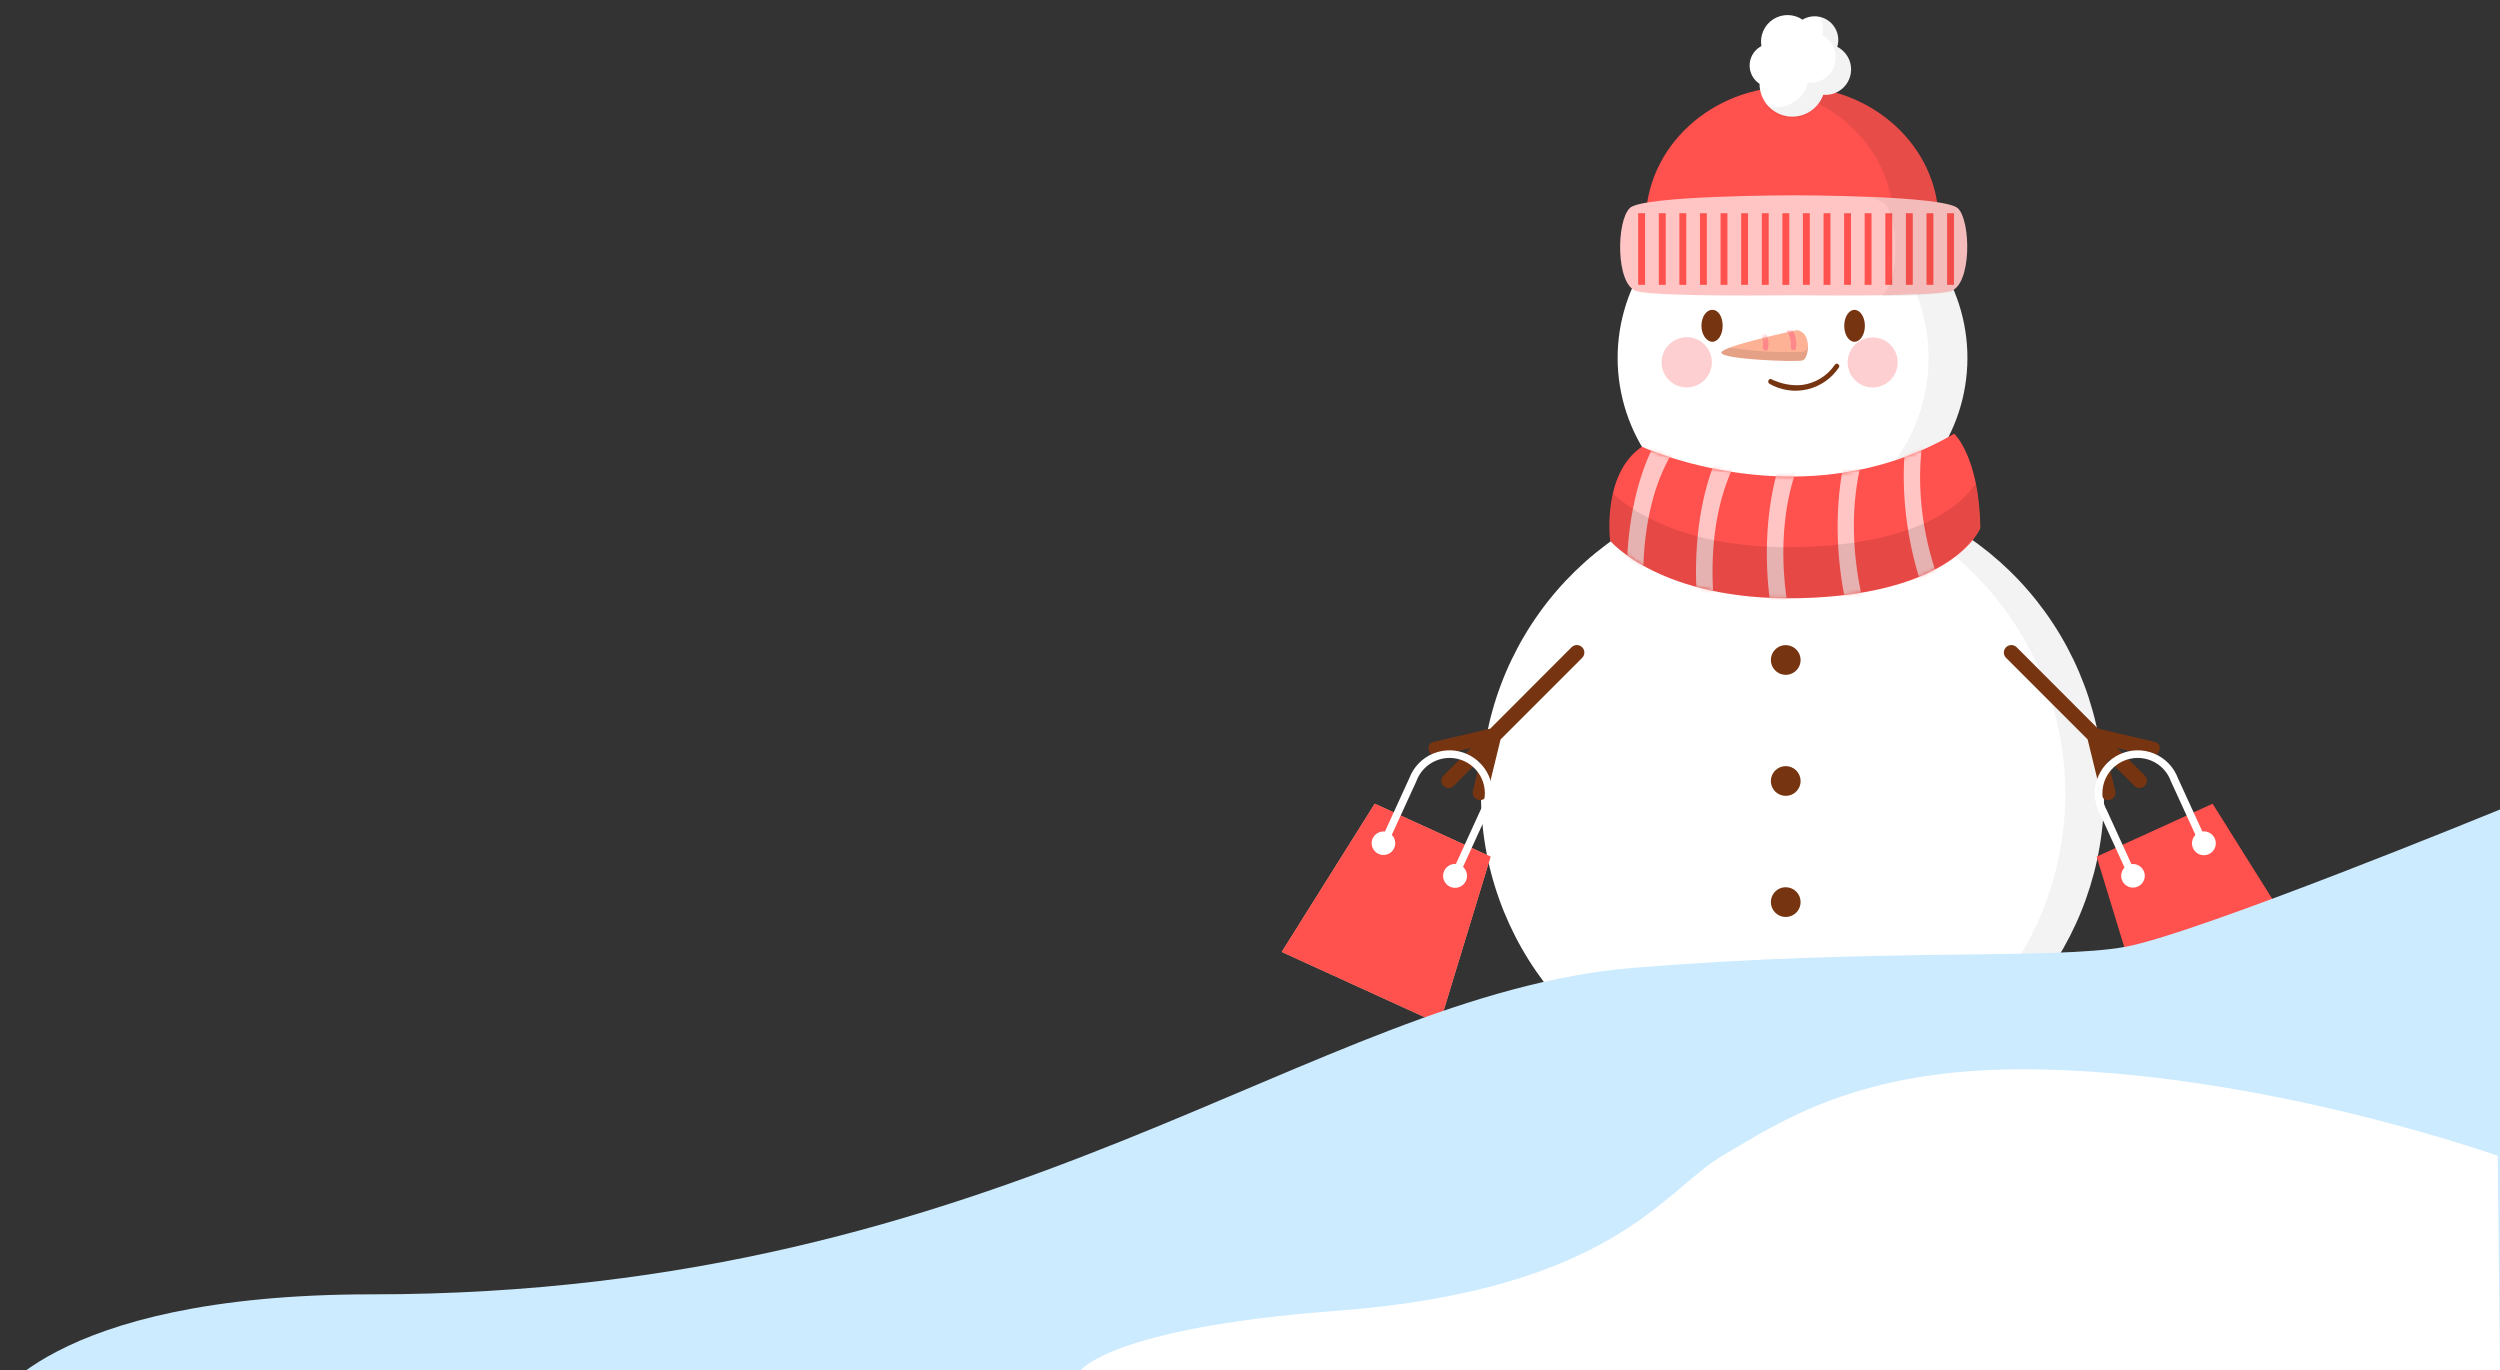 <svg width="664" height="364" viewBox="0 0 664 364" fill="none" xmlns="http://www.w3.org/2000/svg">
<rect x="0" y="0" width="664" height="364" fill="#333333" stroke="none"/>
<g clip-path="url(#clip0_2313_24183)">
<path d="M503.182 132.787C511.17 127.053 517.132 118.933 520.211 109.595C523.29 100.257 523.326 90.183 520.314 80.823C517.303 71.463 511.399 63.3 503.452 57.509C495.506 51.718 485.927 48.598 476.095 48.598C466.262 48.598 456.683 51.718 448.737 57.509C440.79 63.3 434.886 71.463 431.875 80.823C428.863 90.183 428.9 100.257 431.978 109.595C435.057 118.933 441.019 127.053 449.007 132.787C430.522 139.191 414.903 151.939 404.924 168.766C394.946 185.593 391.252 205.412 394.5 224.705C397.747 243.997 407.725 261.514 422.663 274.148C437.6 286.781 456.531 293.713 476.095 293.713C495.658 293.713 514.589 286.781 529.527 274.148C544.464 261.514 554.442 243.997 557.69 224.705C560.937 205.412 557.243 185.593 547.265 168.766C537.286 151.939 521.668 139.191 503.182 132.787Z" fill="white"/>
<path opacity="0.05" d="M503.183 132.787C511.173 127.054 517.138 118.933 520.218 109.594C523.298 100.255 523.335 90.179 520.323 80.818C517.312 71.457 511.407 63.292 503.459 57.501C495.511 51.71 485.93 48.591 476.096 48.593C474.379 48.587 472.663 48.684 470.957 48.883C480.28 49.93 489.068 53.775 496.163 59.912C503.258 66.05 508.329 74.192 510.708 83.267C513.087 92.342 512.662 101.924 509.489 110.753C506.317 119.582 500.545 127.243 492.935 132.729C510.996 138.996 526.33 151.324 536.331 167.618C546.331 183.912 550.381 203.166 547.791 222.108C545.201 241.049 536.132 258.51 522.125 271.522C508.118 284.533 490.038 292.293 470.957 293.482C472.68 293.598 474.393 293.656 476.096 293.656C495.66 293.657 514.592 286.726 529.53 274.092C544.469 261.459 554.447 243.941 557.695 224.648C560.942 205.355 557.248 185.535 547.269 168.708C537.289 151.88 521.67 139.133 503.183 132.729V132.787Z" fill="#010A0D"/>
<path d="M457.535 86.538C457.535 88.89 456.315 90.777 454.806 90.777C453.296 90.777 451.902 88.89 451.902 86.538C451.902 84.186 453.151 82.299 454.806 82.299C456.46 82.299 457.535 84.186 457.535 86.538Z" fill="#773411"/>
<path d="M495.315 86.538C495.315 88.89 494.067 90.777 492.557 90.777C491.048 90.777 489.828 88.89 489.828 86.538C489.828 84.186 491.048 82.299 492.557 82.299C494.067 82.299 495.315 84.186 495.315 86.538Z" fill="#773411"/>
<path d="M477.309 87.67C477.309 87.67 456.986 91.967 457.189 93.709C457.392 95.451 477.221 96.234 478.818 95.712C480.415 95.189 481.402 88.454 477.309 87.67Z" fill="#FDB295"/>
<mask id="mask0_2313_24183" style="mask-type:luminance" maskUnits="userSpaceOnUse" x="457" y="87" width="24" height="9">
<path d="M477.316 87.67C477.316 87.67 456.994 91.967 457.197 93.709C457.4 95.451 477.229 96.235 478.826 95.712C480.423 95.19 481.41 88.454 477.316 87.67Z" fill="white"/>
</mask>
<g mask="url(#mask0_2313_24183)">
<path d="M473.57 86.886C474.341 87.525 474.933 88.353 475.289 89.29C475.645 90.226 475.753 91.238 475.602 92.228C475.602 93.128 476.909 93.36 476.996 92.431C477.195 91.199 477.067 89.936 476.624 88.769C476.18 87.602 475.438 86.572 474.47 85.783C473.715 85.289 472.815 86.392 473.57 86.886Z" fill="#FD878A"/>
<path d="M466.192 86.973C466.972 87.605 467.568 88.433 467.921 89.372C468.273 90.311 468.368 91.327 468.196 92.315C468.196 93.215 469.502 93.418 469.618 92.518C469.814 91.284 469.682 90.019 469.233 88.851C468.784 87.684 468.036 86.656 467.063 85.87C466.309 85.347 465.438 86.451 466.192 86.973Z" fill="#FD878A"/>
</g>
<path opacity="0.1" d="M479.171 93.419C472.57 93.729 465.954 93.359 459.429 92.316C458.006 92.838 457.106 93.332 457.193 93.71C457.513 95.481 477.226 96.235 478.823 95.713C479.606 95.451 480.216 93.739 480.187 91.939C480.135 92.244 480.017 92.534 479.841 92.79C479.666 93.046 479.437 93.26 479.171 93.419Z" fill="#020202"/>
<g opacity="0.4">
<path d="M454.667 96.148C454.684 97.472 454.307 98.771 453.584 99.881C452.861 100.99 451.824 101.86 450.606 102.379C449.387 102.897 448.042 103.042 446.741 102.794C445.44 102.547 444.242 101.918 443.299 100.987C442.357 100.057 441.712 98.867 441.447 97.57C441.183 96.272 441.31 94.925 441.812 93.7C442.315 92.475 443.171 91.427 444.271 90.689C445.371 89.951 446.665 89.557 447.989 89.557C449.748 89.549 451.437 90.239 452.689 91.474C453.94 92.709 454.652 94.389 454.667 96.148Z" fill="#FD878A"/>
<path d="M504.019 96.148C504.042 97.467 503.671 98.764 502.955 99.872C502.239 100.981 501.209 101.851 499.996 102.372C498.783 102.893 497.443 103.042 496.146 102.798C494.848 102.555 493.653 101.931 492.712 101.006C491.77 100.081 491.125 98.897 490.859 97.604C490.593 96.311 490.718 94.969 491.217 93.747C491.717 92.525 492.569 91.48 493.665 90.744C494.76 90.008 496.05 89.615 497.37 89.615C499.116 89.608 500.794 90.29 502.039 91.513C503.284 92.736 503.996 94.402 504.019 96.148Z" fill="#FD878A"/>
</g>
<path d="M470 101.954C473.04 103.688 476.623 104.208 480.031 103.411C483.439 102.614 486.42 100.559 488.377 97.658C488.9 96.99 487.855 96.148 487.361 96.845C486.371 98.307 485.084 99.544 483.583 100.475C482.082 101.405 480.402 102.009 478.651 102.245C476.333 102.466 473.996 102.138 471.829 101.287C471.378 101.14 470.941 100.956 470.522 100.735C469.767 100.329 469.274 101.548 470 101.954Z" fill="#773411"/>
<path d="M436.09 118.647C436.09 118.647 478.942 138.593 519.036 115.192C519.036 115.192 525.684 121.231 525.975 140.248C525.975 140.248 519.21 157.957 477.868 158.886C441.025 159.699 427.641 143.615 427.641 143.615C427.641 143.615 425.377 125.934 436.09 118.647Z" fill="#FF514D"/>
<mask id="mask1_2313_24183" style="mask-type:luminance" maskUnits="userSpaceOnUse" x="427" y="115" width="99" height="44">
<path d="M436.086 118.648C436.086 118.648 478.938 138.593 519.032 115.193C519.032 115.193 525.68 121.232 525.971 140.248C525.971 140.248 519.206 157.958 477.864 158.887C441.021 159.7 427.637 143.616 427.637 143.616C427.637 143.616 425.373 125.935 436.086 118.648Z" fill="white"/>
</mask>
<g mask="url(#mask1_2313_24183)">
<path d="M447.265 107.296C432.546 120.999 428.975 151.019 434.549 176.132C435.536 180.545 439.746 178.542 438.759 174.071C433.823 151.948 436.494 125.732 449.559 113.567C452.027 111.273 449.559 105.002 447.265 107.296Z" fill="#FFC5C4"/>
<path d="M462.911 109.938C449.15 126.08 447.466 156.593 454.579 180.661C455.827 184.871 459.892 182.171 458.615 177.903C452.344 156.68 453.389 130.115 465.611 115.773C467.905 113.073 465.234 107.209 462.911 109.967V109.938Z" fill="#FFC5C4"/>
<path d="M479.174 109.27C466.545 127.822 466.806 158.625 475.4 181.183C476.938 185.161 480.771 181.735 479.261 177.699C471.684 157.725 470.987 131.073 482.164 114.612C484.284 111.505 481.235 106.163 479.261 109.27H479.174Z" fill="#FFC5C4"/>
<path d="M496.305 105.148C484.692 125.209 486.173 155.809 495.754 177.381C497.438 181.155 501.154 177.381 499.441 173.461C490.992 154.445 489.134 127.909 499.441 110.112C501.415 106.744 498.134 101.78 496.16 105.148H496.305Z" fill="#FFC5C4"/>
<path d="M511.309 97.599C501.264 120.157 505.502 150.148 516.593 169.426C518.567 172.822 521.906 168.119 519.903 164.693C510.002 147.709 506.025 121.812 514.938 101.78C516.593 98.005 512.964 93.825 511.309 97.599Z" fill="#FFC5C4"/>
</g>
<path opacity="0.1" d="M477.64 145.3C446.343 145.997 432.001 134.5 428.285 131.016C427.377 135.131 427.132 139.365 427.559 143.558C427.559 143.558 440.943 159.642 477.786 158.829C519.128 157.9 525.893 140.19 525.893 140.19C525.855 136.244 525.466 132.309 524.731 128.432C521.857 132.903 510.999 144.574 477.64 145.3Z" fill="#020202"/>
<path d="M381.798 200.723L390.682 198.691L383.221 206.153C382.93 206.527 382.787 206.994 382.817 207.467C382.847 207.939 383.048 208.385 383.383 208.72C383.717 209.054 384.163 209.256 384.635 209.285C385.108 209.315 385.575 209.172 385.95 208.882L393.295 201.536C392.598 204.44 391.872 207.343 391.175 210.246C391.097 210.724 391.199 211.214 391.462 211.62C391.725 212.027 392.131 212.32 392.599 212.444C393.067 212.567 393.565 212.511 393.994 212.288C394.423 212.064 394.754 211.688 394.921 211.233C396.14 206.298 397.33 201.333 398.55 196.398L420.179 174.768C420.564 174.406 420.789 173.907 420.806 173.378C420.822 172.85 420.628 172.337 420.266 171.952C419.904 171.567 419.404 171.342 418.876 171.325C418.348 171.309 417.835 171.503 417.45 171.865L395.821 193.523L380.811 197.036C378.372 197.559 379.359 201.304 381.798 200.723Z" fill="#773411"/>
<path d="M571.231 200.723L562.348 198.691L569.809 206.153C570.099 206.527 570.243 206.994 570.213 207.467C570.183 207.939 569.982 208.385 569.647 208.72C569.312 209.054 568.867 209.256 568.394 209.285C567.921 209.315 567.454 209.172 567.08 208.882L559.735 201.536C560.431 204.44 561.157 207.343 561.854 210.246C561.933 210.724 561.831 211.214 561.567 211.62C561.304 212.027 560.899 212.32 560.43 212.444C559.962 212.567 559.465 212.511 559.035 212.288C558.606 212.064 558.276 211.688 558.109 211.233C556.889 206.298 555.699 201.333 554.48 196.398L532.85 174.768C532.465 174.406 532.24 173.907 532.224 173.378C532.207 172.85 532.401 172.337 532.763 171.952C533.125 171.567 533.625 171.342 534.153 171.325C534.682 171.309 535.194 171.503 535.579 171.865L557.209 193.523L572.277 197.036C574.657 197.559 573.67 201.304 571.231 200.723Z" fill="#773411"/>
<path d="M478.241 175.29C478.241 176.071 478.009 176.835 477.575 177.484C477.141 178.133 476.525 178.639 475.803 178.938C475.082 179.237 474.288 179.315 473.522 179.163C472.756 179.01 472.052 178.634 471.5 178.082C470.948 177.53 470.572 176.826 470.42 176.061C470.267 175.295 470.345 174.501 470.644 173.779C470.943 173.058 471.449 172.441 472.099 172.007C472.748 171.573 473.511 171.342 474.292 171.342C475.339 171.342 476.344 171.758 477.084 172.498C477.825 173.239 478.241 174.243 478.241 175.29Z" fill="#773411"/>
<path d="M478.241 207.43C478.241 208.211 478.009 208.974 477.575 209.623C477.141 210.273 476.525 210.779 475.803 211.078C475.082 211.377 474.288 211.455 473.522 211.302C472.756 211.15 472.052 210.774 471.5 210.222C470.948 209.67 470.572 208.966 470.42 208.2C470.267 207.434 470.345 206.64 470.644 205.919C470.943 205.197 471.449 204.581 472.099 204.147C472.748 203.713 473.511 203.481 474.292 203.481C475.339 203.481 476.344 203.897 477.084 204.638C477.825 205.378 478.241 206.383 478.241 207.43Z" fill="#773411"/>
<path d="M478.241 239.598C478.241 240.379 478.009 241.142 477.575 241.792C477.141 242.441 476.525 242.947 475.803 243.246C475.082 243.545 474.288 243.623 473.522 243.47C472.756 243.318 472.052 242.942 471.5 242.39C470.948 241.838 470.572 241.134 470.42 240.368C470.267 239.602 470.345 238.808 470.644 238.087C470.943 237.365 471.449 236.749 472.099 236.315C472.748 235.881 473.511 235.649 474.292 235.649C475.339 235.649 476.344 236.065 477.084 236.806C477.825 237.546 478.241 238.551 478.241 239.598Z" fill="#773411"/>
<path d="M514.913 61.28C514.913 60.486 514.913 59.703 514.913 58.928C514.913 39.07 497.493 22.986 476.009 22.986C454.525 22.986 437.105 39.07 437.105 58.928C437.105 59.703 437.105 60.486 437.105 61.28H514.913Z" fill="#FF514D"/>
<path opacity="0.1" d="M476.09 22.986C474.07 22.988 472.053 23.124 470.051 23.392C488.661 26.093 502.916 40.986 502.916 58.928C502.916 59.703 502.916 60.486 502.916 61.28H514.993C514.993 60.486 514.993 59.703 514.993 58.928C514.993 39.07 497.574 22.986 476.09 22.986Z" fill="#0B2330"/>
<path d="M487.249 7.221C486.371 5.846 484.991 4.868 483.402 4.494C481.814 4.12 480.143 4.379 478.743 5.218C477.598 4.441 476.25 4.017 474.867 4.001C473.483 3.984 472.126 4.374 470.962 5.123C469.799 5.871 468.881 6.946 468.324 8.212C467.766 9.478 467.593 10.88 467.826 12.244L467.333 12.534C466.524 13.062 465.86 13.783 465.4 14.632C464.94 15.481 464.699 16.431 464.699 17.397C464.699 18.363 464.94 19.313 465.4 20.162C465.86 21.011 466.524 21.732 467.333 22.26C467.33 24.317 468.055 26.308 469.379 27.882C470.704 29.456 472.543 30.509 474.57 30.857C476.597 31.205 478.682 30.824 480.456 29.782C482.229 28.74 483.576 27.104 484.259 25.163C485.758 25.293 487.257 24.925 488.527 24.118C489.275 23.643 489.923 23.024 490.432 22.298C490.941 21.572 491.301 20.752 491.493 19.886C491.684 19.02 491.703 18.125 491.548 17.252C491.392 16.379 491.066 15.545 490.588 14.799C489.934 13.795 489.035 12.976 487.975 12.418C488.238 11.551 488.31 10.637 488.185 9.739C488.059 8.842 487.74 7.983 487.249 7.221Z" fill="white"/>
<path opacity="0.05" d="M487.24 7.221C486.799 6.53 486.226 5.933 485.553 5.465C484.881 4.996 484.122 4.666 483.321 4.492C483.738 5.214 484.007 6.013 484.111 6.84C484.216 7.668 484.155 8.508 483.931 9.311C484.974 9.854 485.857 10.66 486.492 11.649C487.127 12.639 487.492 13.777 487.551 14.951C487.61 16.126 487.36 17.295 486.827 18.343C486.294 19.391 485.495 20.281 484.511 20.924C483.241 21.755 481.724 22.124 480.214 21.97C479.911 23.124 479.373 24.204 478.635 25.142C477.897 26.08 476.973 26.856 475.922 27.423C474.872 27.989 473.716 28.333 472.526 28.434C471.337 28.535 470.139 28.39 469.008 28.008C469.99 29.285 471.308 30.264 472.813 30.836C474.319 31.409 475.954 31.552 477.536 31.252C479.118 30.951 480.586 30.217 481.777 29.132C482.967 28.047 483.833 26.653 484.279 25.105C485.778 25.235 487.277 24.867 488.547 24.06C489.295 23.585 489.943 22.966 490.452 22.24C490.961 21.514 491.322 20.694 491.513 19.828C491.705 18.962 491.723 18.067 491.568 17.194C491.413 16.321 491.086 15.487 490.608 14.741C489.954 13.737 489.055 12.918 487.995 12.36C488.246 11.499 488.308 10.595 488.178 9.708C488.047 8.821 487.728 7.973 487.24 7.221Z" fill="#010A0D"/>
<path d="M520.026 55.328C516.368 51.873 476.477 51.873 476.477 51.873C476.477 51.873 436.586 51.873 432.928 55.212C429.27 58.551 429.067 75.738 434.699 77.335C440.331 78.932 476.39 78.409 476.39 78.409C476.39 78.409 512.419 78.932 518.052 77.335C523.684 75.738 523.539 58.754 520.026 55.328Z" fill="#FFC5C4"/>
<path d="M436.931 56.634H435.102V75.651H436.931V56.634Z" fill="#FF514D"/>
<path d="M442.415 56.634H440.586V75.651H442.415V56.634Z" fill="#FF514D"/>
<path d="M447.872 56.634H446.043V75.651H447.872V56.634Z" fill="#FF514D"/>
<path d="M453.337 56.634H451.508V75.651H453.337V56.634Z" fill="#FF514D"/>
<path d="M458.81 56.634H456.98V75.651H458.81V56.634Z" fill="#FF514D"/>
<path d="M464.282 56.634H462.453V75.651H464.282V56.634Z" fill="#FF514D"/>
<path d="M469.77 56.634H467.941V75.651H469.77V56.634Z" fill="#FF514D"/>
<path d="M475.227 56.634H473.398V75.651H475.227V56.634Z" fill="#FF514D"/>
<path d="M480.681 56.634H478.852V75.651H480.681V56.634Z" fill="#FF514D"/>
<path d="M486.169 56.634H484.34V75.651H486.169V56.634Z" fill="#FF514D"/>
<path d="M491.622 56.634H489.793V75.651H491.622V56.634Z" fill="#FF514D"/>
<path d="M497.079 56.634H495.25V75.651H497.079V56.634Z" fill="#FF514D"/>
<path d="M502.571 56.634H500.742V75.651H502.571V56.634Z" fill="#FF514D"/>
<path d="M508.032 56.634H506.203V75.651H508.032V56.634Z" fill="#FF514D"/>
<path d="M513.509 56.634H511.68V75.651H513.509V56.634Z" fill="#FF514D"/>
<path d="M518.977 56.634H517.148V75.651H518.977V56.634Z" fill="#FF514D"/>
<path opacity="0.05" d="M520.015 55.328C518.127 53.557 506.456 52.715 495.656 52.425C497.35 52.585 498.986 53.12 500.447 53.992C504.25 57.622 504.743 74.751 499.663 78.641C505.866 78.765 512.07 78.396 518.215 77.538C523.789 75.854 523.528 58.754 520.015 55.328Z" fill="#010A0D"/>
<path d="M612.345 252.836L570.451 271.969L556.863 227.52L587.667 213.468L612.345 252.836Z" fill="#FF514D"/>
<path d="M569.377 231.324C569.632 231.889 569.713 232.517 569.611 233.128C569.509 233.74 569.228 234.307 568.804 234.759C568.379 235.211 567.83 235.527 567.226 235.667C566.622 235.807 565.991 235.765 565.411 235.546C564.831 235.327 564.329 234.941 563.968 234.436C563.607 233.932 563.404 233.332 563.384 232.713C563.365 232.093 563.529 231.482 563.856 230.955C564.184 230.429 564.66 230.012 565.225 229.756C565.601 229.586 566.006 229.492 566.418 229.478C566.83 229.465 567.24 229.533 567.626 229.679C568.012 229.825 568.365 230.045 568.665 230.327C568.966 230.609 569.207 230.948 569.377 231.324Z" fill="white"/>
<path d="M584.036 221.104C584.606 220.843 585.24 220.758 585.858 220.858C586.477 220.958 587.052 221.24 587.51 221.667C587.968 222.094 588.289 222.648 588.433 223.258C588.576 223.868 588.535 224.506 588.315 225.093C588.095 225.679 587.706 226.188 587.197 226.553C586.688 226.918 586.082 227.124 585.456 227.145C584.83 227.165 584.211 226.999 583.68 226.668C583.148 226.337 582.726 225.856 582.468 225.285C582.124 224.522 582.095 223.654 582.389 222.871C582.683 222.087 583.275 221.452 584.036 221.104Z" fill="white"/>
<path d="M586.45 224.124L584.592 224.965L576.608 207.546C576.173 206.319 575.487 205.197 574.594 204.25C573.702 203.303 572.622 202.552 571.423 202.045C570.224 201.538 568.933 201.286 567.632 201.305C566.331 201.325 565.048 201.615 563.865 202.157C562.681 202.699 561.624 203.481 560.76 204.454C559.895 205.427 559.243 206.569 558.844 207.808C558.445 209.047 558.308 210.355 558.443 211.649C558.577 212.944 558.979 214.196 559.624 215.327L567.579 232.746L565.721 233.588L557.766 216.169C557.014 214.794 556.554 213.279 556.413 211.718C556.273 210.157 556.455 208.584 556.949 207.097C557.443 205.61 558.239 204.241 559.285 203.075C560.332 201.908 561.607 200.97 563.033 200.319C564.458 199.667 566.002 199.316 567.568 199.287C569.135 199.259 570.691 199.553 572.139 200.152C573.587 200.751 574.896 201.642 575.985 202.769C577.073 203.897 577.918 205.236 578.466 206.704L586.45 224.124Z" fill="white"/>
<path d="M340.426 252.836L382.349 271.969L395.907 227.52L365.133 213.468L340.426 252.836Z" fill="#FDB295"/>
<path d="M340.426 252.836L382.349 271.969L395.907 227.52L365.133 213.468L340.426 252.836Z" fill="#FF514D"/>
<path d="M383.562 231.323C383.215 232.093 383.189 232.97 383.488 233.759C383.788 234.549 384.388 235.187 385.158 235.533C385.928 235.88 386.805 235.906 387.594 235.607C388.384 235.307 389.022 234.706 389.368 233.936C389.54 233.555 389.635 233.144 389.647 232.726C389.66 232.308 389.59 231.892 389.442 231.501C389.293 231.11 389.07 230.752 388.783 230.448C388.496 230.143 388.153 229.898 387.771 229.727C387.39 229.555 386.979 229.46 386.561 229.448C386.143 229.435 385.727 229.505 385.336 229.653C384.945 229.801 384.587 230.025 384.283 230.312C383.978 230.599 383.733 230.942 383.562 231.323Z" fill="white"/>
<path d="M368.761 221.104C367.998 220.768 367.133 220.743 366.352 221.036C365.57 221.329 364.935 221.916 364.581 222.672C364.329 223.237 364.249 223.863 364.353 224.473C364.456 225.083 364.737 225.648 365.16 226.098C365.584 226.549 366.132 226.864 366.734 227.004C367.336 227.144 367.966 227.103 368.545 226.886C369.124 226.669 369.626 226.285 369.987 225.784C370.349 225.282 370.554 224.685 370.577 224.067C370.601 223.449 370.44 222.838 370.117 222.311C369.794 221.784 369.322 221.364 368.761 221.104Z" fill="white"/>
<path d="M366.352 224.124L368.181 224.965L376.165 207.546C376.6 206.319 377.286 205.197 378.178 204.25C379.071 203.303 380.151 202.552 381.349 202.045C382.548 201.538 383.839 201.286 385.14 201.305C386.442 201.325 387.725 201.615 388.908 202.157C390.091 202.699 391.148 203.481 392.013 204.454C392.877 205.427 393.529 206.569 393.928 207.808C394.327 209.047 394.464 210.355 394.33 211.649C394.195 212.944 393.793 214.196 393.149 215.327L385.194 232.746L387.052 233.588L395.007 216.169C395.758 214.794 396.219 213.279 396.359 211.718C396.5 210.157 396.317 208.584 395.823 207.097C395.329 205.61 394.534 204.241 393.487 203.075C392.441 201.908 391.165 200.97 389.74 200.319C388.315 199.667 386.771 199.316 385.204 199.287C383.637 199.259 382.081 199.553 380.633 200.152C379.185 200.751 377.876 201.642 376.788 202.769C375.699 203.897 374.855 205.236 374.306 206.704L366.352 224.124Z" fill="white"/>
<path d="M433.64 257.083C498.44 251.723 545.406 255.007 564.566 251.462C583.725 247.917 664 215 664 215V374H-3C-3 374 11.774 343.777 98.759 343.777C268.457 343.777 348.465 264.128 433.64 257.083Z" fill="#CCEBFF"/>
<path d="M663.399 306.976C663.399 306.976 599.646 284.291 538.147 284.002C493.599 283.794 472.939 297.865 457.444 306.976C441.949 316.086 428.391 342.623 354.789 348.169C294.933 352.678 287 364 287 364H664L663.399 306.976Z" fill="white"/>
</g>
<defs>
<clipPath id="clip0_2313_24183">
<rect width="664" height="364" fill="white"/>
</clipPath>
</defs>
</svg>
